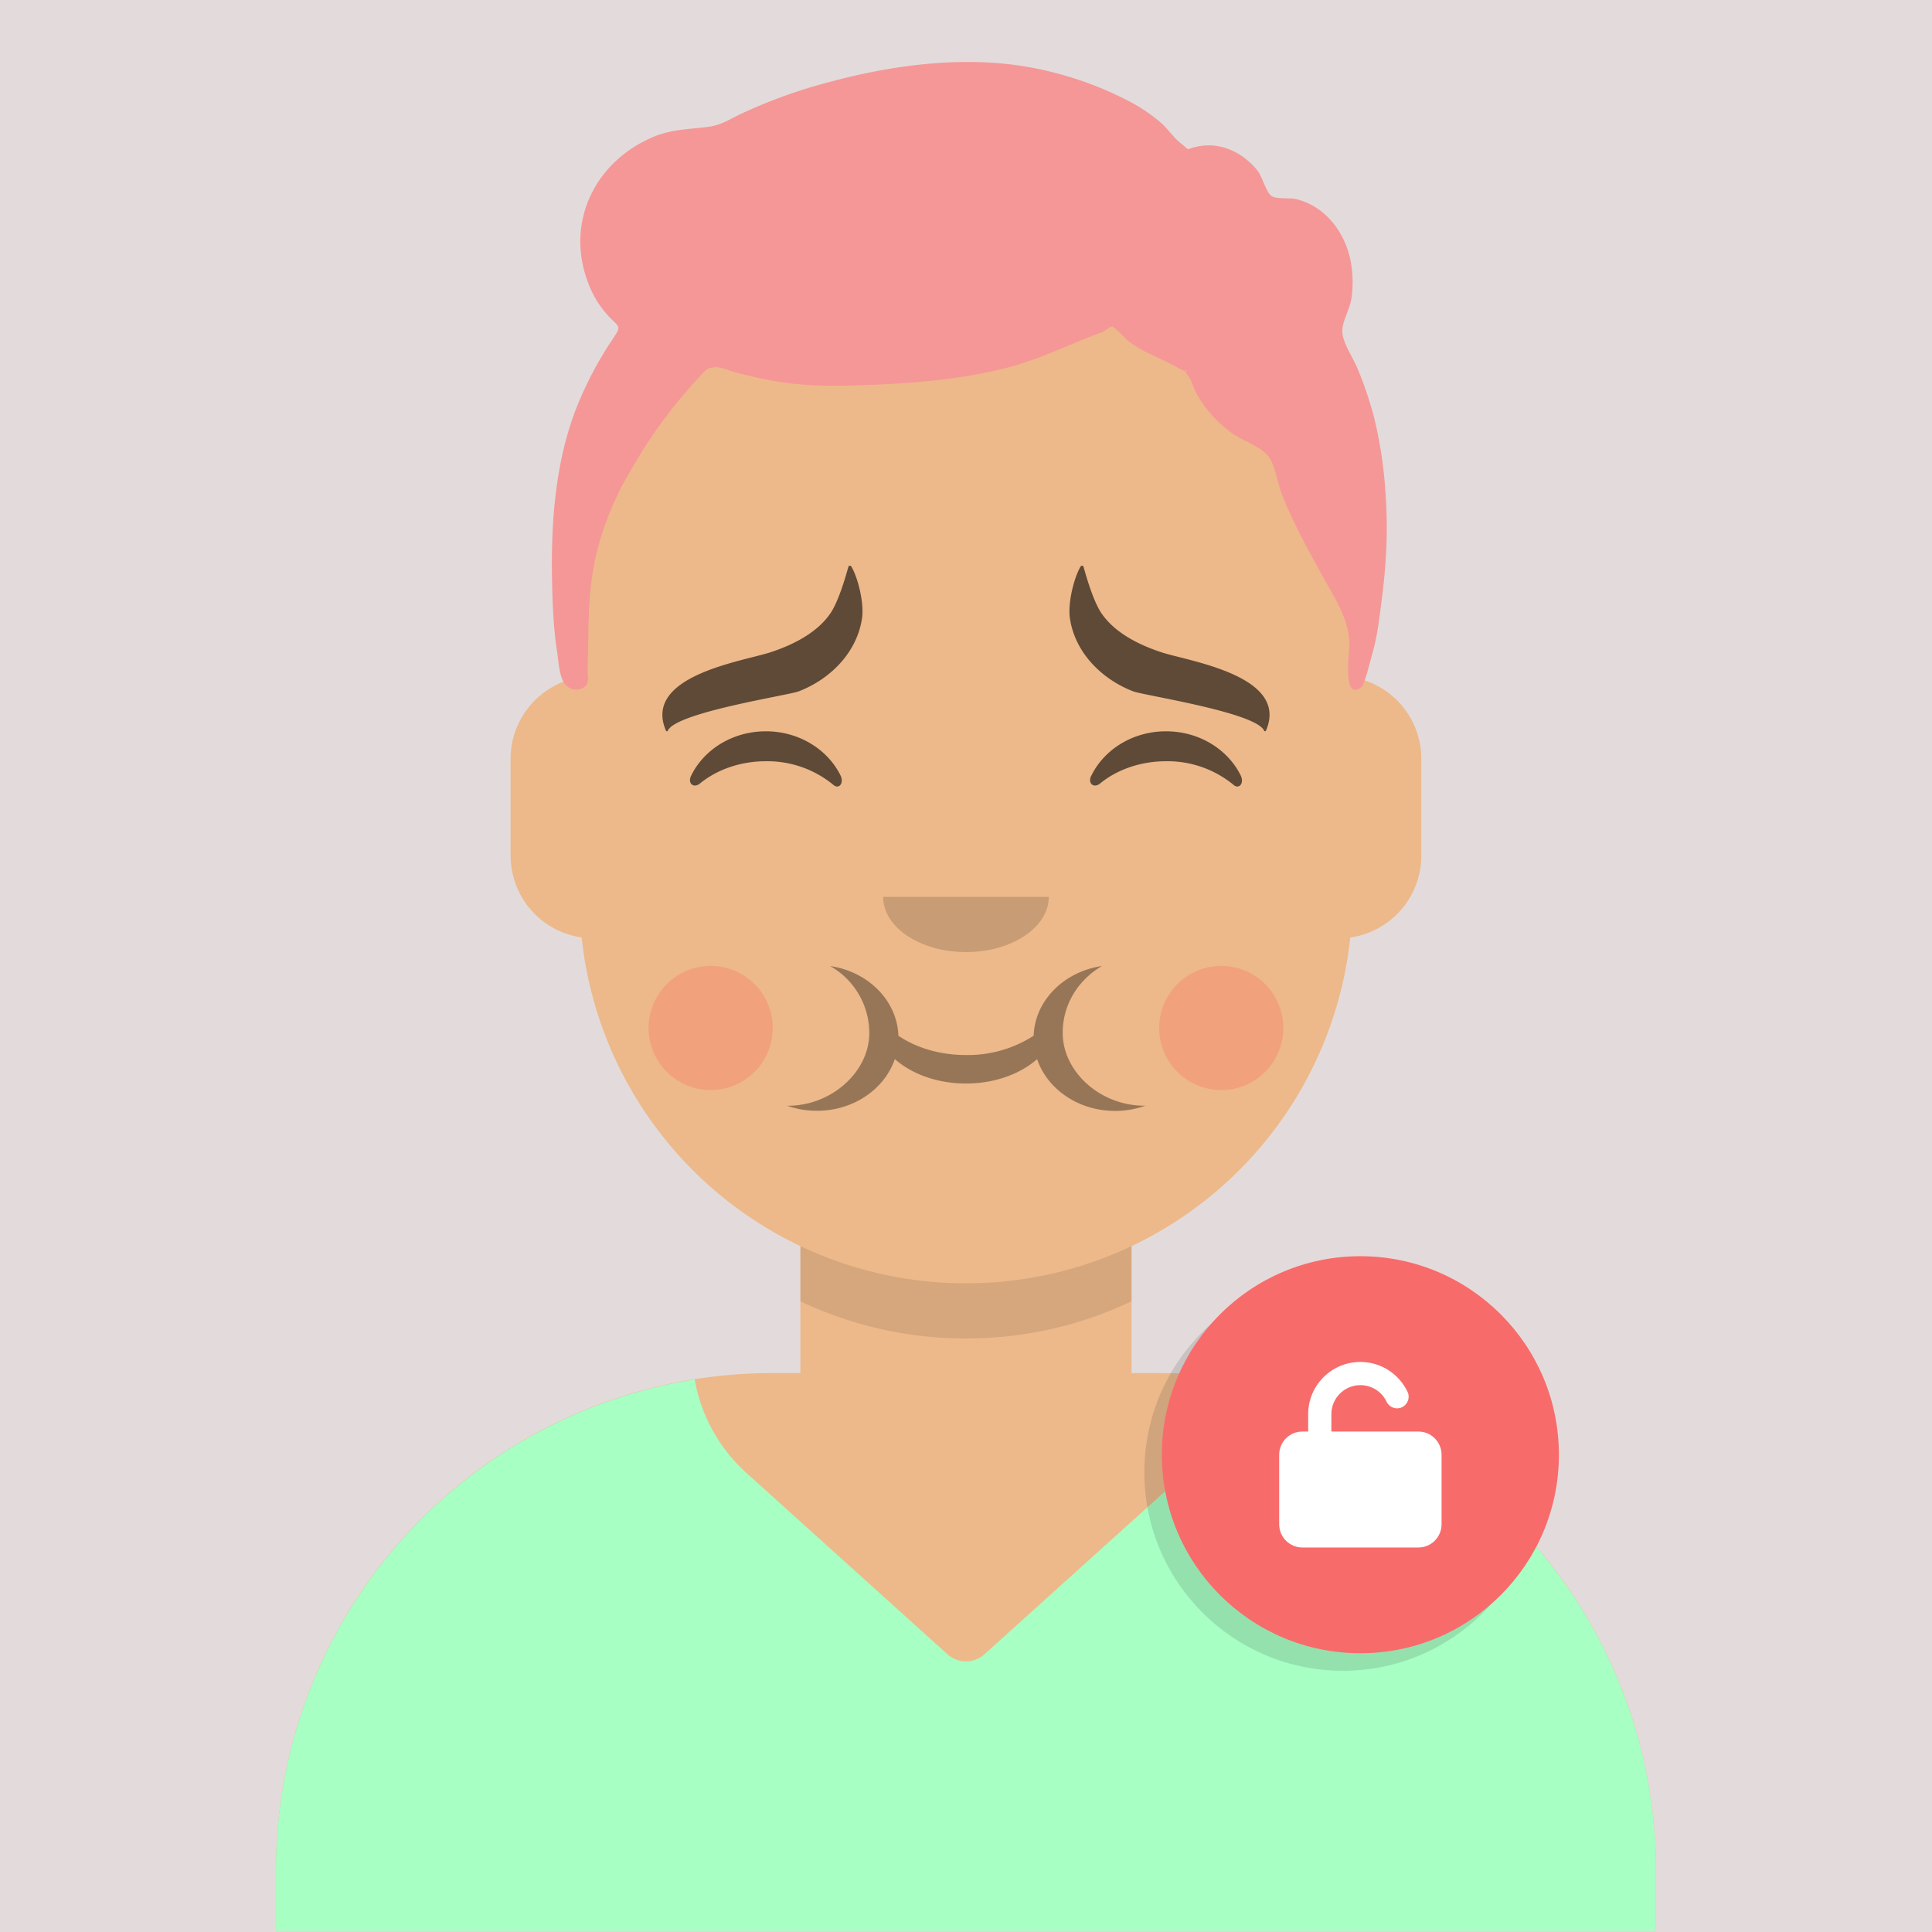 <?xml version="1.0" encoding="UTF-8" standalone="no"?>
<svg
   viewBox="0 0 1024 1024"
   fill="none"
   shape-rendering="auto"
   version="1.1"
   id="svg13"
   sodipodi:docname="bot-caco-profile.svg"
   width="1024"
   height="1024"
   inkscape:version="1.3.2 (091e20e, 2023-11-25)"
   inkscape:export-filename="bot-caco-profile.png"
   inkscape:export-xdpi="96"
   inkscape:export-ydpi="96"
   xmlns:inkscape="http://www.inkscape.org/namespaces/inkscape"
   xmlns:sodipodi="http://sodipodi.sourceforge.net/DTD/sodipodi-0.dtd"
   xmlns="http://www.w3.org/2000/svg"
   xmlns:svg="http://www.w3.org/2000/svg"
   xmlns:rdf="http://www.w3.org/1999/02/22-rdf-syntax-ns#"
   xmlns:dc="http://purl.org/dc/elements/1.1/"
   xmlns:xsi="http://www.w3.org/2001/XMLSchema-instance"
   xmlns:dcterms="http://purl.org/dc/terms/">
  <defs
     id="defs13" />
  <sodipodi:namedview
     id="namedview13"
     pagecolor="#ffffff"
     bordercolor="#000000"
     borderopacity="0.25"
     inkscape:showpageshadow="2"
     inkscape:pageopacity="0.0"
     inkscape:pagecheckerboard="0"
     inkscape:deskcolor="#d1d1d1"
     inkscape:zoom="0.4817165"
     inkscape:cx="467.0797"
     inkscape:cy="548.04019"
     inkscape:window-width="1504"
     inkscape:window-height="1027"
     inkscape:window-x="0"
     inkscape:window-y="25"
     inkscape:window-maximized="0"
     inkscape:current-layer="svg13">
    <sodipodi:guide
       position="0,1024"
       orientation="0,1024"
       id="guide16"
       inkscape:locked="false" />
    <sodipodi:guide
       position="1024,1024"
       orientation="1024,0"
       id="guide17"
       inkscape:locked="false" />
    <sodipodi:guide
       position="1024,0"
       orientation="0,-1024"
       id="guide18"
       inkscape:locked="false" />
    <sodipodi:guide
       position="0,0"
       orientation="-1024,0"
       id="guide19"
       inkscape:locked="false" />
  </sodipodi:namedview>
  <mask
     id="viewboxMask">
    <rect
       width="280"
       height="280"
       rx="0"
       ry="0"
       x="0"
       y="0"
       fill="#ffffff"
       id="rect1" />
  </mask>
  <rect
     style="fill:#e3dbdb;stroke-width:10.366"
     id="rect4"
     width="1024"
     height="1024"
     x="0"
     y="0" />
  <g
     mask="url(#viewboxMask)"
     id="g13"
     transform="matrix(3.657,0,0,3.657,8e-6,-0.037)">
    <g
       transform="translate(8)"
       id="g12">
      <path
         d="M 132,36 A 56,56 0 0 0 76,92 v 6.17 A 12,12 0 0 0 66,110 v 14 a 12,12 0 0 0 10.3,11.88 56.04,56.04 0 0 0 31.7,44.73 v 18.4 h -4 a 72,72 0 0 0 -72,72 v 9 h 200 v -9 a 72,72 0 0 0 -72,-72 h -4 V 180.62 A 56.04,56.04 0 0 0 187.7,135.89 12,12 0 0 0 198,124 V 110 A 12,12 0 0 0 188,98.17 V 92 A 56,56 0 0 0 132,36 Z"
         fill="#edb98a"
         id="path1" />
      <path
         d="m 108,180.61 v 8 a 55.79,55.79 0 0 0 24,5.39 c 8.59,0 16.73,-1.93 24,-5.39 v -8 a 55.79,55.79 0 0 1 -24,5.39 55.79,55.79 0 0 1 -24,-5.39 z"
         fill="#000000"
         fill-opacity="0.1"
         id="path2" />
      <g
         transform="translate(0,170)"
         id="g3">
        <path
           d="M 92.68,29.94 A 72.02,72.02 0 0 0 32,101.05 V 110 h 200 v -8.95 a 72.02,72.02 0 0 0 -60.68,-71.11 23.87,23.87 0 0 1 -7.56,13.6 l -29.08,26.23 a 4,4 0 0 1 -5.36,0 L 100.24,43.54 a 23.87,23.87 0 0 1 -7.56,-13.6 z"
           fill="#a7ffc4"
           id="path3" />
      </g>
      <g
         transform="translate(78,134)"
         id="g5">
        <path
           d="m 28,26.24 c 1.36,0.5 2.84,0.76 4.4,0.76 5.31,0 9.81,-3.15 11.29,-7.49 2.47,2.17 6.17,3.54 10.31,3.54 4.14,0 7.84,-1.37 10.31,-3.53 1.48,4.35 5.98,7.5 11.3,7.5 1.55,0 3.03,-0.27 4.4,-0.76 h -0.19 c -6.33,0 -11.8,-4.9 -11.8,-10.56 0,-4.18 2.32,-7.72 5.69,-9.68 -5.5,0.8 -9.73,5 -9.9,10.1 a 17.61,17.61 0 0 1 -9.8,2.8 c -3.8,0 -7.25,-1.06 -9.8,-2.8 -0.18,-5.1 -4.4,-9.3 -9.9,-10.1 a 11.18,11.18 0 0 1 5.68,9.68 c 0,5.66 -5.47,10.57 -11.8,10.57 H 28 Z"
           fill="#000000"
           fill-opacity="0.6"
           opacity="0.6"
           id="path4" />
        <path
           d="m 17,24 a 9,9 0 1 0 0,-18 9,9 0 0 0 0,18 z m 74,0 a 9,9 0 1 0 0,-18 9,9 0 0 0 0,18 z"
           fill="#ff4646"
           fill-opacity="0.2"
           id="path5" />
      </g>
      <g
         transform="translate(104,122)"
         id="g6">
        <path
           fill-rule="evenodd"
           clip-rule="evenodd"
           d="m 16,8 c 0,4.42 5.37,8 12,8 6.63,0 12,-3.58 12,-8"
           fill="#000000"
           fill-opacity="0.16"
           id="path6" />
      </g>
      <g
         transform="translate(76,90)"
         id="g7">
        <path
           d="M 16.16,22.45 C 18.01,18.65 22.16,16 27,16 c 4.81,0 8.96,2.63 10.82,6.4 0.55,1.13 -0.24,2.05 -1.03,1.37 a 15.05,15.05 0 0 0 -9.8,-3.43 c -3.73,0 -7.12,1.24 -9.55,3.23 -0.9,0.73 -1.82,-0.01 -1.28,-1.12 z m 58,0 C 76.01,18.65 80.16,16 85,16 c 4.81,0 8.96,2.63 10.82,6.4 0.55,1.13 -0.24,2.05 -1.03,1.37 a 15.05,15.05 0 0 0 -9.8,-3.43 c -3.74,0 -7.13,1.24 -9.56,3.23 -0.9,0.73 -1.82,-0.01 -1.28,-1.12 z"
           fill-rule="evenodd"
           clip-rule="evenodd"
           fill="#000000"
           fill-opacity="0.6"
           id="path7" />
      </g>
      <g
         transform="translate(76,82)"
         id="g8">
        <path
           d="m 36.37,6.88 c -1.97,2.9 -5.55,4.64 -8.74,5.68 -3.94,1.29 -18.55,3.38 -15.11,11.35 0.05,0.12 0.22,0.12 0.27,0 1.15,-2.65 17.47,-5.12 18.97,-5.7 4.45,-1.71 8.4,-5.5 9.17,-10.55 0.35,-2.31 -0.64,-6.05 -1.55,-7.55 -0.11,-0.18 -0.37,-0.13 -0.43,0.07 -0.36,1.33 -1.41,4.97 -2.58,6.7 z m 39.26,0 c 1.97,2.9 5.55,4.64 8.74,5.68 3.94,1.29 18.55,3.38 15.11,11.35 a 0.15,0.15 0 0 1 -0.27,0 C 98.06,21.26 81.74,18.79 80.24,18.21 75.79,16.5 71.84,12.71 71.07,7.66 70.72,5.35 71.71,1.61 72.62,0.11 c 0.11,-0.18 0.37,-0.13 0.43,0.07 0.36,1.33 1.41,4.97 2.58,6.7 z"
           fill-rule="evenodd"
           clip-rule="evenodd"
           fill="#000000"
           fill-opacity="0.6"
           id="path8" />
      </g>
      <g
         transform="translate(-1)"
         id="g9">
        <path
           fill-rule="evenodd"
           clip-rule="evenodd"
           d="m 193.76,70.77 a 62.92,62.92 0 0 0 -1.51,-9.86 51.78,51.78 0 0 0 -2.5,-7.49 c -0.6,-1.48 -2.02,-3.52 -2.19,-5.13 -0.16,-1.57 1.07,-3.32 1.33,-5.16 0.24,-1.79 0.2,-3.66 -0.17,-5.44 -0.83,-4.03 -3.6,-7.77 -7.85,-8.82 -0.95,-0.23 -2.97,0.06 -3.64,-0.5 -0.77,-0.63 -1.3,-2.8 -2,-3.67 -2,-2.47 -5.1,-4.07 -8.37,-3.51 -2.41,0.4 -1.03,0.9 -2.84,-0.51 -1,-0.8 -1.75,-2 -2.73,-2.85 a 24.7,24.7 0 0 0 -4.9,-3.28 50.82,50.82 0 0 0 -14.84,-4.91 c -9.28,-1.52 -19.2,-0.2 -28.2,2.22 a 74.58,74.58 0 0 0 -13.14,4.74 c -1.78,0.87 -2.81,1.58 -4.67,1.81 -2.93,0.36 -5.4,0.34 -8.18,1.58 -8.54,3.82 -12.39,12.69 -9.06,21.17 0.66,1.71 1.57,3.21 2.82,4.59 1.52,1.68 2.07,1.35 0.76,3.28 a 52.78,52.78 0 0 0 -4.96,9.17 c -3.53,8.4 -4.12,17.87 -3.89,26.83 0.08,3.13 0.22,6.3 0.71,9.42 0.22,1.34 0.28,3.87 1.29,4.87 0.5,0.5 1.24,0.78 1.96,0.58 1.71,-0.47 1.13,-1.73 1.17,-2.9 0.2,-5.88 -0.08,-11.08 1.32,-16.9 a 44.4,44.4 0 0 1 5,-12.03 72.07,72.07 0 0 1 9.8,-13.35 c 0.92,-0.99 1.12,-1.4 2.35,-1.48 0.93,-0.05 2.3,0.59 3.2,0.8 2,0.5 4,0.98 6.03,1.3 3.74,0.6 7.45,0.65 11.22,0.53 7.43,-0.23 14.88,-0.75 22.09,-2.62 4.78,-1.24 9.02,-3.47 13.6,-5.1 0.08,-0.04 1.23,-0.85 1.43,-0.82 0.28,0.04 1.97,1.82 2.26,2.05 2.23,1.74 4.67,2.48 7.07,3.83 2.97,1.66 0.1,-0.72 1.73,1.36 0.48,0.6 0.72,1.72 1.1,2.4 1.22,2.2 2.9,4.1 4.93,5.63 1.96,1.47 4.9,2.18 5.9,4.1 0.76,1.47 1.02,3.48 1.64,5.06 1.63,4.13 3.78,7.99 5.93,11.88 1.73,3.14 3.62,5.89 3.81,9.47 0.07,1.25 -1.12,8.74 1.78,6.46 0.43,-0.34 1.35,-4.15 1.54,-4.8 0.77,-2.63 1.05,-5.38 1.4,-8.09 0.69,-5.38 0.92,-10.5 0.46,-15.91 z"
           fill="#f59797"
           id="path9" />
      </g>
      <g
         transform="translate(49,72)"
         id="g10" />
      <g
         transform="translate(62,42)"
         id="g11" />
    </g>
  </g>
  <g
     id="g4"
     transform="matrix(9.672,0,0,9.672,-10.856,512.637)">
    <g
       id="g6-8">
      <circle
         style="fill:#1c241f;fill-opacity:0.135;stroke-width:1.133"
         id="circle5"
         cx="74.71"
         cy="27.676"
         r="10.879" />
      <circle
         style="fill:#f86b6b;stroke-width:1.133;fill-opacity:1"
         id="path4-4"
         cx="75.67"
         cy="26.716"
         r="10.879" />
    </g>
    <path
       d="m 74.081,24.492 c 0,-0.878 0.711,-1.589 1.589,-1.589 0.634,0 1.18,0.369 1.436,0.908 0.151,0.318 0.53,0.453 0.846,0.302 0.316,-0.151 0.453,-0.53 0.302,-0.846 -0.459,-0.965 -1.442,-1.635 -2.584,-1.635 -1.579,0 -2.86,1.281 -2.86,2.86 v 0.953 h -0.318 c -0.701,0 -1.271,0.57 -1.271,1.271 v 3.813 c 0,0.701 0.57,1.271 1.271,1.271 h 6.356 c 0.701,0 1.271,-0.57 1.271,-1.271 V 26.716 c 0,-0.701 -0.57,-1.271 -1.271,-1.271 h -4.767 z"
       id="path1-2"
       style="fill:#ffffff;stroke-width:0.02" />
  </g>
</svg>
